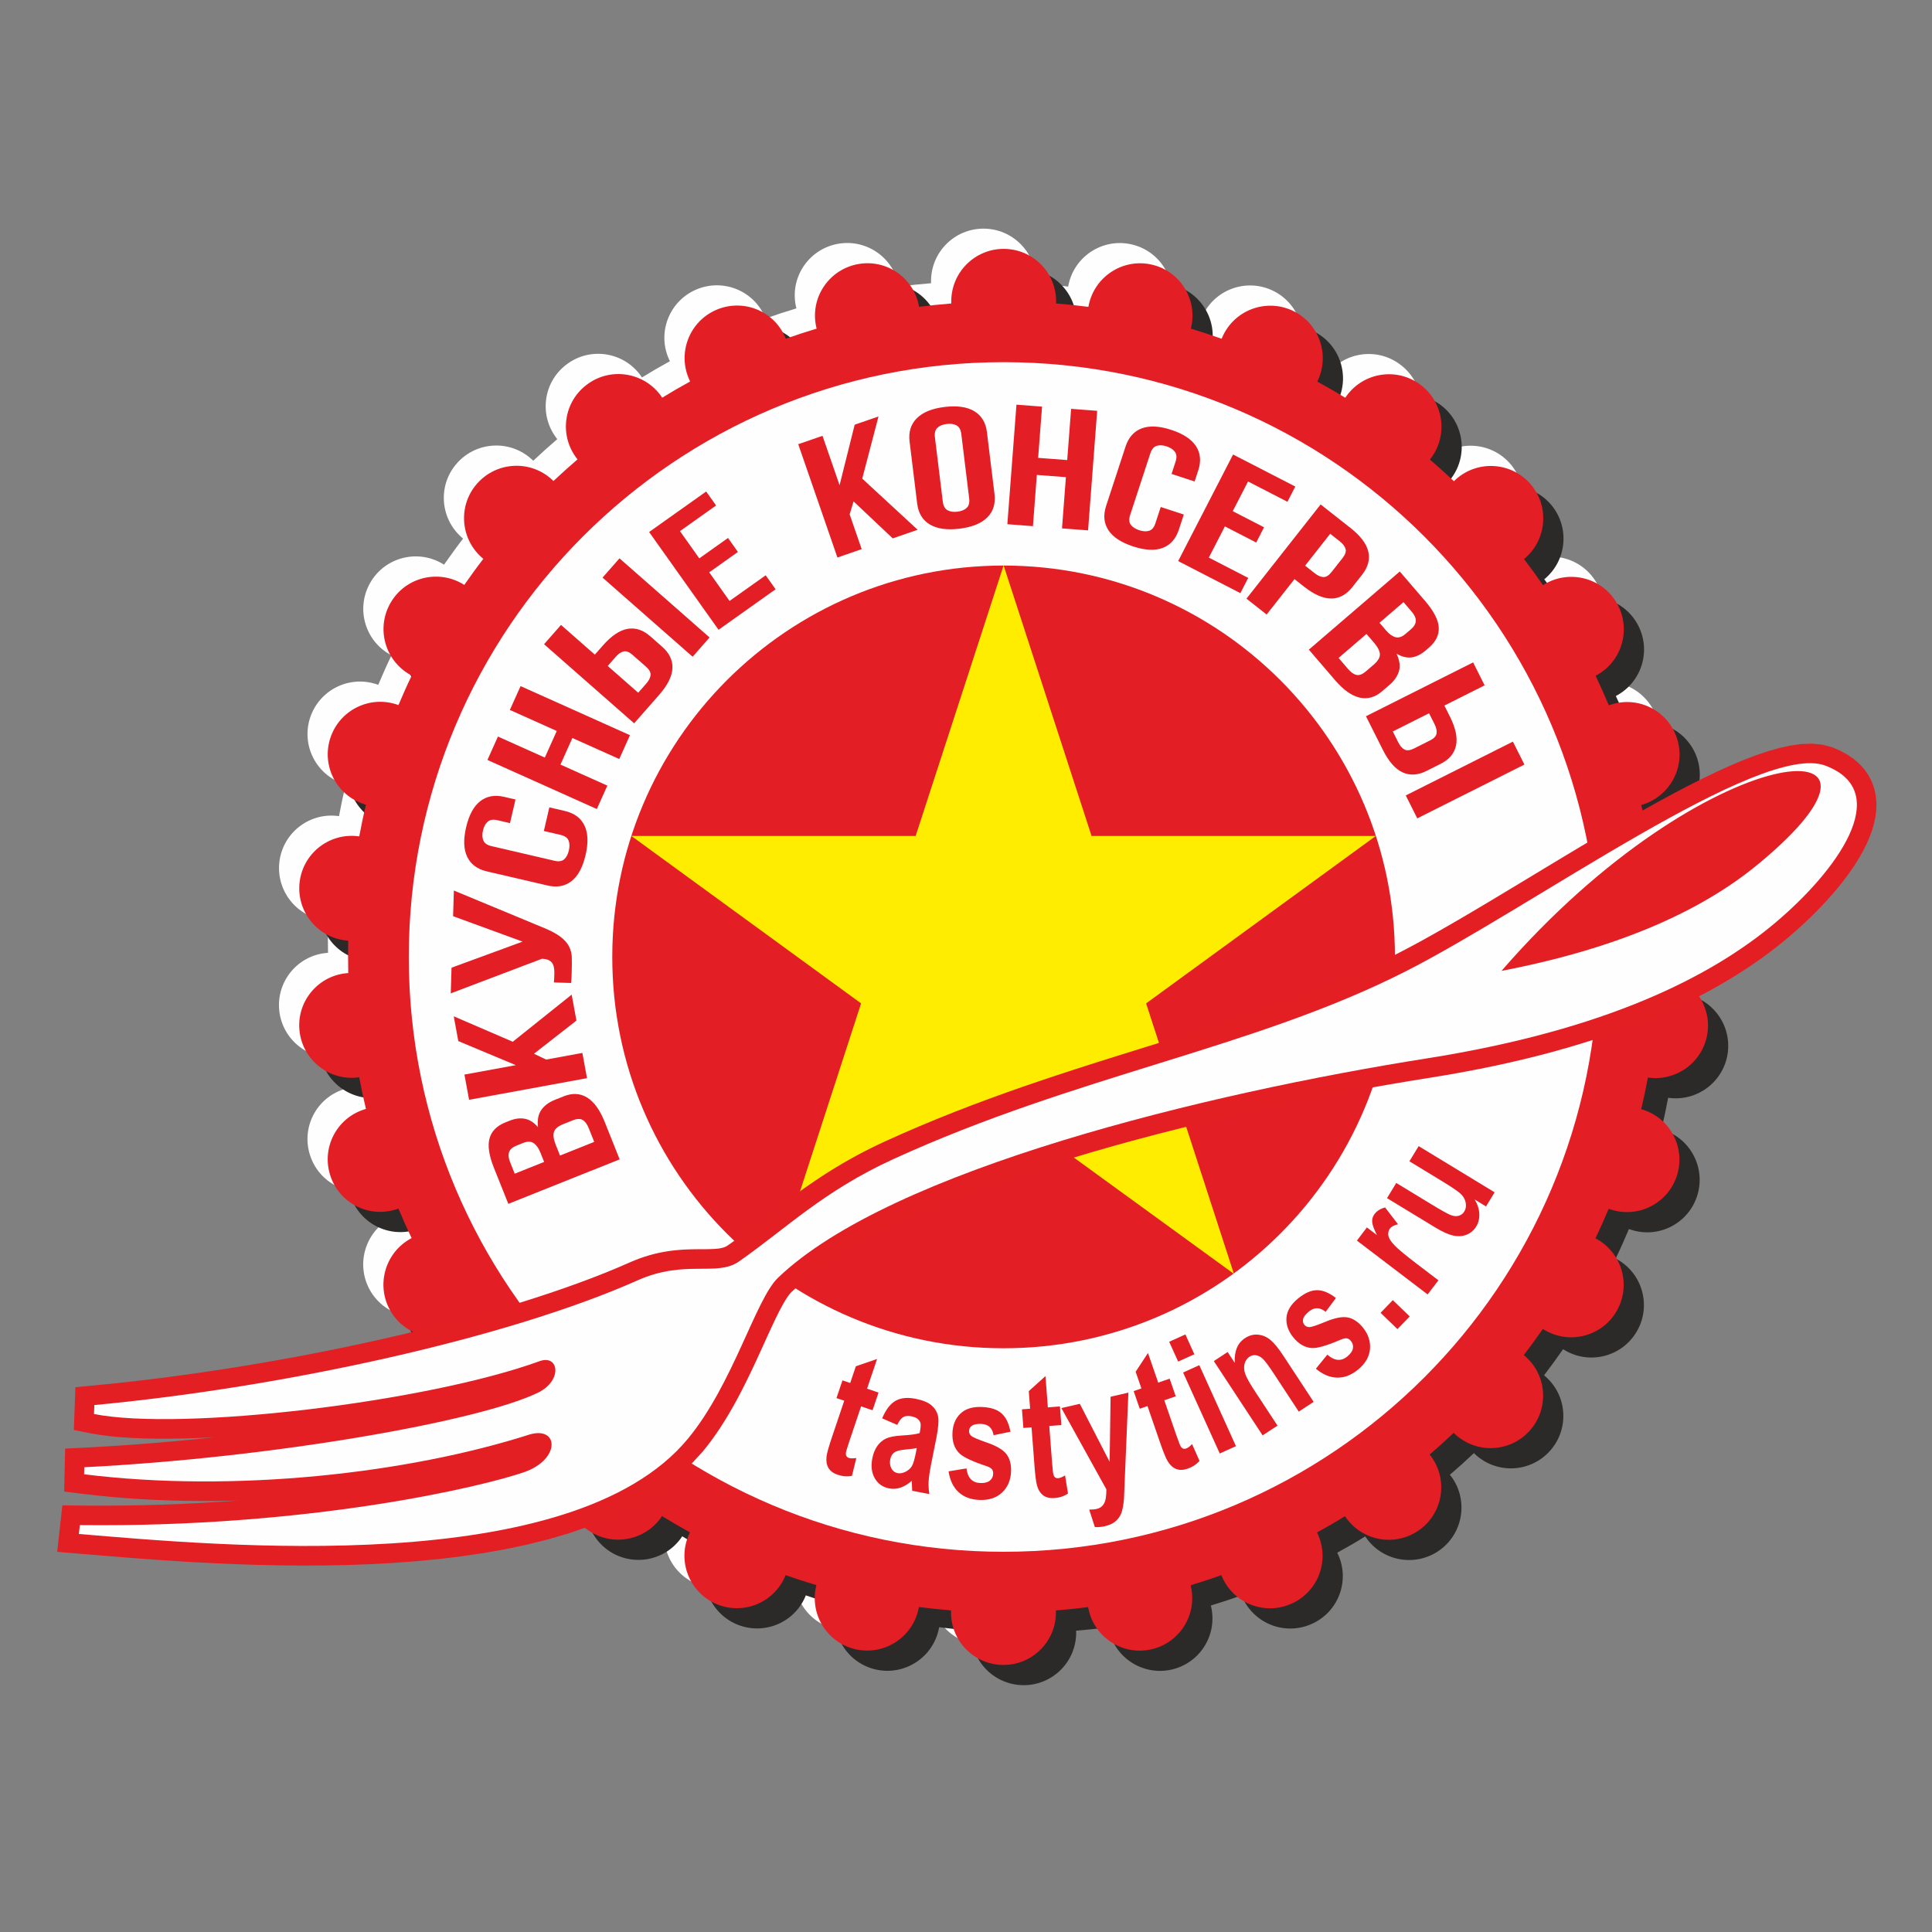 <svg width="169" height="169" viewBox="0 0 169 169" fill="none" xmlns="http://www.w3.org/2000/svg">
<rect x="0" y="0" width="169" height="169" fill="#808080" stroke="none"/>
<path fill-rule="evenodd" clip-rule="evenodd" d="M66.894 27.682C65.866 25.363 63.157 24.326 60.839 25.355C58.525 26.385 57.483 29.097 58.511 31.41L58.599 31.598C57.776 32.047 56.959 32.521 56.154 33.018L56.032 32.837C54.542 30.796 51.676 30.331 49.627 31.829C47.576 33.31 47.116 36.18 48.613 38.234L48.746 38.413C48.033 39.029 47.332 39.657 46.644 40.304L46.483 40.151C44.598 38.454 41.7 38.61 40.002 40.487C38.303 42.366 38.458 45.267 40.343 46.971L40.508 47.113C39.933 47.858 39.382 48.622 38.843 49.395L38.66 49.284C36.468 48.022 33.656 48.767 32.393 50.963C31.125 53.155 31.875 55.967 34.074 57.23L34.245 57.324C33.835 58.172 33.453 59.035 33.086 59.907L32.905 59.843C30.498 59.063 27.911 60.378 27.124 62.791C26.342 65.199 27.658 67.788 30.066 68.565L30.24 68.625C30.022 69.536 29.828 70.468 29.654 71.392L29.474 71.369C26.954 71.104 24.698 72.933 24.433 75.451C24.169 77.972 25.997 80.237 28.515 80.497L28.693 80.511L28.679 81.925L28.693 83.349L28.513 83.363C25.993 83.618 24.164 85.883 24.428 88.397C24.693 90.918 26.954 92.751 29.474 92.486L29.649 92.454C29.824 93.387 30.022 94.319 30.24 95.23L30.066 95.285C27.653 96.064 26.337 98.652 27.124 101.064C27.906 103.477 30.494 104.792 32.901 104.011L33.081 103.948C33.444 104.82 33.83 105.682 34.235 106.531L34.064 106.625C31.871 107.897 31.121 110.705 32.384 112.896C33.651 115.089 36.459 115.838 38.65 114.566L38.835 114.458C39.368 115.236 39.924 115.999 40.499 116.746L40.334 116.894C38.452 118.582 38.298 121.48 39.993 123.365C41.691 125.259 44.588 125.4 46.474 123.708L46.635 123.556C47.318 124.202 48.02 124.83 48.735 125.447L48.599 125.626C47.107 127.675 47.562 130.545 49.609 132.036C51.662 133.519 54.533 133.068 56.019 131.021L56.136 130.845C56.94 131.339 57.753 131.81 58.585 132.27L58.5 132.45C57.465 134.768 58.509 137.474 60.821 138.507C63.134 139.538 65.847 138.5 66.88 136.183L66.947 136.012C67.837 136.32 68.736 136.617 69.642 136.886L69.603 137.07C69.071 139.556 70.658 141.984 73.133 142.511C75.612 143.035 78.047 141.451 78.577 138.976L78.609 138.799C79.543 138.921 80.481 139.02 81.424 139.096L81.419 139.276C81.419 141.814 83.473 143.868 86.012 143.868C88.544 143.868 90.597 141.814 90.597 139.276L90.593 139.1C91.541 139.025 92.478 138.93 93.408 138.804L93.445 138.981C93.969 141.461 96.409 143.045 98.888 142.516C101.363 141.989 102.945 139.556 102.418 137.074L102.379 136.899C103.285 136.626 104.184 136.329 105.07 136.014L105.141 136.192C106.174 138.507 108.883 139.551 111.201 138.512C113.512 137.484 114.557 134.775 113.521 132.463L113.436 132.278C114.269 131.824 115.081 131.357 115.881 130.854L116.003 131.03C117.494 133.082 120.363 133.531 122.413 132.045C124.459 130.557 124.915 127.687 123.427 125.64L123.286 125.465C124.006 124.849 124.707 124.216 125.391 123.568L125.556 123.727C127.438 125.419 130.34 125.267 132.032 123.384C133.731 121.503 133.578 118.596 131.692 116.907L131.526 116.762C132.097 116.008 132.653 115.254 133.191 114.477L133.38 114.594C135.572 115.857 138.38 115.111 139.647 112.91C140.914 110.714 140.158 107.915 137.97 106.648L137.791 106.549C138.201 105.701 138.582 104.839 138.95 103.967L139.134 104.029C141.542 104.815 144.129 103.495 144.911 101.087C145.697 98.675 144.375 96.083 141.969 95.305L141.793 95.253C142.013 94.33 142.206 93.42 142.381 92.486L142.566 92.509C145.086 92.769 147.34 90.945 147.61 88.429C147.876 85.899 146.047 83.645 143.526 83.381L143.342 83.367L143.361 81.925L143.342 80.532L143.526 80.516C146.047 80.249 147.876 77.994 147.61 75.47C147.344 72.956 145.086 71.127 142.566 71.392L142.39 71.415C142.215 70.484 142.023 69.558 141.797 68.648L141.976 68.594C144.384 67.806 145.706 65.22 144.924 62.811C144.139 60.406 141.551 59.079 139.138 59.866L138.959 59.927C138.596 59.059 138.21 58.196 137.805 57.344L137.979 57.246C140.171 55.981 140.926 53.177 139.656 50.981C138.393 48.789 135.581 48.04 133.389 49.3L133.205 49.417C132.667 48.64 132.113 47.872 131.543 47.131L131.71 46.989C133.591 45.289 133.743 42.389 132.051 40.506C130.353 38.624 127.455 38.47 125.57 40.17L125.407 40.322C124.723 39.676 124.025 39.038 123.309 38.431L123.445 38.252C124.935 36.203 124.483 33.333 122.428 31.847C120.382 30.354 117.511 30.803 116.019 32.856L115.909 33.023C115.104 32.532 114.285 32.061 113.46 31.608L113.544 31.428C114.572 29.11 113.53 26.396 111.217 25.368C108.906 24.336 106.192 25.377 105.164 27.691L105.091 27.861C104.207 27.546 103.308 27.25 102.397 26.976L102.441 26.801C102.972 24.326 101.39 21.886 98.911 21.362C96.432 20.831 93.996 22.422 93.468 24.901L93.435 25.072C92.501 24.948 91.559 24.853 90.611 24.775L90.614 24.587C90.614 22.055 88.562 20 86.028 20C83.496 20 81.442 22.055 81.442 24.587V24.775C80.499 24.853 79.561 24.948 78.627 25.067L78.595 24.892C78.064 22.408 75.631 20.828 73.151 21.357C70.677 21.884 69.09 24.317 69.621 26.792L69.665 26.976C68.754 27.25 67.855 27.542 66.969 27.856L66.894 27.682Z" fill="#FEFEFE"/>
<path fill-rule="evenodd" clip-rule="evenodd" d="M70.433 31.223C69.406 28.904 66.696 27.867 64.378 28.896C62.065 29.926 61.023 32.638 62.051 34.951L62.138 35.139C61.315 35.588 60.498 36.062 59.694 36.559L59.572 36.379C58.081 34.337 55.215 33.872 53.167 35.37C51.115 36.851 50.655 39.721 52.152 41.775L52.286 41.954C51.572 42.57 50.871 43.198 50.183 43.845L50.023 43.692C48.137 41.995 45.24 42.151 43.542 44.029C41.842 45.907 41.997 48.807 43.882 50.512L44.048 50.654C43.473 51.399 42.921 52.163 42.383 52.935L42.199 52.825C40.007 51.562 37.195 52.307 35.932 54.504C34.665 56.696 35.415 59.508 37.613 60.771L37.784 60.865C37.374 61.713 36.992 62.576 36.625 63.447L36.444 63.384C34.037 62.604 31.45 63.919 30.664 66.332C29.881 68.74 31.197 71.329 33.605 72.106L33.78 72.166C33.561 73.077 33.368 74.009 33.193 74.933L33.014 74.91C30.494 74.645 28.237 76.474 27.972 78.992C27.708 81.513 29.537 83.778 32.055 84.038L32.232 84.052L32.218 85.466L32.232 86.89L32.052 86.904C29.532 87.159 27.703 89.424 27.968 91.938C28.233 94.459 30.494 96.292 33.014 96.027L33.189 95.995C33.363 96.928 33.561 97.86 33.78 98.771L33.605 98.826C31.192 99.605 29.877 102.193 30.664 104.605C31.445 107.018 34.033 108.333 36.44 107.552L36.62 107.489C36.983 108.361 37.37 109.223 37.775 110.072L37.603 110.166C35.41 111.438 34.661 114.246 35.923 116.437C37.19 118.63 39.998 119.379 42.19 118.107L42.374 117.999C42.907 118.777 43.463 119.54 44.038 120.287L43.873 120.435C41.992 122.123 41.837 125.021 43.533 126.906C45.23 128.8 48.128 128.941 50.014 127.249L50.174 127.097C50.858 127.743 51.559 128.371 52.274 128.988L52.138 129.167C50.646 131.216 51.101 134.086 53.148 135.577C55.202 137.06 58.072 136.609 59.558 134.562L59.675 134.386C60.48 134.88 61.292 135.351 62.124 135.811L62.039 135.991C61.004 138.309 62.048 141.015 64.36 142.048C66.674 143.079 69.387 142.041 70.419 139.724L70.486 139.553C71.376 139.861 72.275 140.158 73.181 140.427L73.142 140.611C72.611 143.097 74.197 145.525 76.672 146.052C79.151 146.576 81.587 144.992 82.116 142.517L82.148 142.34C83.082 142.462 84.02 142.561 84.963 142.637L84.958 142.817C84.958 145.355 87.012 147.409 89.551 147.409C92.083 147.409 94.137 145.355 94.137 142.817L94.132 142.641C95.08 142.566 96.018 142.471 96.947 142.345L96.984 142.522C97.508 145.002 99.948 146.586 102.427 146.057C104.902 145.53 106.484 143.097 105.958 140.616L105.919 140.44C106.824 140.167 107.724 139.87 108.609 139.555L108.681 139.733C109.713 142.048 112.423 143.092 114.74 142.053C117.052 141.025 118.096 138.316 117.06 136.004L116.976 135.819C117.808 135.365 118.62 134.898 119.42 134.395L119.542 134.571C121.033 136.623 123.903 137.072 125.952 135.586C127.998 134.098 128.454 131.228 126.966 129.181L126.825 129.006C127.545 128.39 128.247 127.757 128.93 127.109L129.095 127.268C130.977 128.96 133.879 128.808 135.572 126.925C137.271 125.044 137.117 122.137 135.231 120.449L135.066 120.303C135.636 119.549 136.193 118.795 136.73 118.018L136.92 118.135C139.111 119.398 141.919 118.652 143.186 116.451C144.453 114.255 143.697 111.456 141.51 110.189L141.33 110.09C141.74 109.242 142.121 108.38 142.489 107.508L142.673 107.57C145.081 108.356 147.668 107.036 148.45 104.628C149.236 102.216 147.915 99.624 145.509 98.846L145.332 98.794C145.553 97.871 145.746 96.961 145.92 96.027L146.105 96.05C148.625 96.31 150.879 94.486 151.15 91.97C151.415 89.44 149.587 87.186 147.065 86.922L146.882 86.908L146.9 85.466L146.882 84.073L147.065 84.056C149.587 83.79 151.415 81.535 151.15 79.011C150.884 76.497 148.625 74.668 146.105 74.933L145.929 74.956C145.755 74.025 145.562 73.1 145.336 72.189L145.516 72.135C147.923 71.347 149.246 68.761 148.464 66.352C147.678 63.947 145.09 62.62 142.678 63.407L142.498 63.468C142.135 62.599 141.749 61.737 141.344 60.886L141.518 60.787C143.711 59.522 144.465 56.718 143.196 54.522C141.933 52.331 139.121 51.581 136.928 52.841L136.744 52.959C136.207 52.181 135.652 51.413 135.082 50.672L135.25 50.53C137.131 48.831 137.283 45.93 135.59 44.047C133.893 42.165 130.995 42.011 129.109 43.711L128.946 43.862C128.263 43.217 127.564 42.579 126.848 41.972L126.984 41.793C128.475 39.744 128.022 36.873 125.967 35.388C123.921 33.895 121.051 34.344 119.558 36.398L119.448 36.563C118.643 36.073 117.824 35.602 116.999 35.148L117.083 34.969C118.111 32.651 117.07 29.937 114.756 28.909C112.445 27.877 109.732 28.918 108.703 31.232L108.63 31.402C107.747 31.087 106.847 30.791 105.937 30.517L105.98 30.342C106.511 27.867 104.929 25.427 102.45 24.903C99.971 24.372 97.536 25.963 97.007 28.442L96.975 28.613C96.041 28.489 95.098 28.394 94.15 28.316L94.153 28.128C94.153 25.596 92.101 23.541 89.567 23.541C87.035 23.541 84.981 25.596 84.981 28.128V28.316C84.039 28.394 83.1 28.489 82.166 28.608L82.135 28.433C81.603 25.949 79.17 24.369 76.691 24.898C74.216 25.425 72.63 27.858 73.16 30.333L73.204 30.517C72.293 30.791 71.394 31.083 70.509 31.397L70.433 31.223Z" fill="#2B2A29"/>
<path fill-rule="evenodd" clip-rule="evenodd" d="M68.664 29.453C67.636 27.135 64.927 26.097 62.609 27.125C60.295 28.156 59.254 30.868 60.282 33.181L60.369 33.37C59.546 33.818 58.729 34.292 57.924 34.789L57.803 34.609C56.312 32.567 53.446 32.102 51.397 33.6C49.346 35.081 48.886 37.951 50.383 40.005L50.517 40.184C49.803 40.8 49.102 41.428 48.414 42.075L48.253 41.923C46.368 40.225 43.47 40.382 41.773 42.258C40.073 44.137 40.228 47.038 42.113 48.741L42.279 48.884C41.704 49.629 41.152 50.393 40.614 51.166L40.43 51.055C38.238 49.793 35.426 50.538 34.163 52.734C32.896 54.926 33.646 57.738 35.844 59.001L36.014 59.095C35.605 59.944 35.223 60.806 34.855 61.677L34.676 61.614C32.268 60.834 29.681 62.15 28.895 64.562C28.112 66.97 29.428 69.559 31.836 70.336L32.011 70.396C31.792 71.307 31.599 72.238 31.424 73.163L31.245 73.14C28.724 72.876 26.468 74.704 26.203 77.223C25.939 79.743 27.767 82.008 30.286 82.269L30.463 82.282L30.449 83.696L30.463 85.12L30.283 85.133C27.763 85.389 25.934 87.654 26.199 90.168C26.464 92.688 28.724 94.522 31.245 94.257L31.419 94.225C31.594 95.159 31.792 96.091 32.011 97.001L31.836 97.056C29.423 97.836 28.108 100.423 28.895 102.836C29.676 105.248 32.264 106.564 34.671 105.781L34.851 105.719C35.214 106.59 35.601 107.453 36.005 108.302L35.835 108.396C33.641 109.668 32.891 112.476 34.154 114.668C35.421 116.86 38.229 117.609 40.421 116.337L40.605 116.229C41.139 117.007 41.694 117.77 42.27 118.517L42.104 118.665C40.223 120.354 40.069 123.251 41.764 125.136C43.461 127.03 46.359 127.172 48.244 125.48L48.405 125.327C49.088 125.974 49.79 126.602 50.505 127.218L50.369 127.397C48.877 129.446 49.332 132.317 51.379 133.807C53.433 135.29 56.303 134.839 57.789 132.793L57.906 132.616C58.71 133.11 59.523 133.581 60.355 134.042L60.27 134.221C59.235 136.539 60.279 139.246 62.59 140.278C64.904 141.309 67.617 140.272 68.65 137.954L68.717 137.784C69.607 138.091 70.506 138.388 71.412 138.657L71.373 138.841C70.842 141.327 72.428 143.756 74.903 144.282C77.382 144.807 79.818 143.222 80.347 140.748L80.379 140.57C81.313 140.692 82.251 140.792 83.194 140.867L83.189 141.047C83.189 143.586 85.243 145.64 87.782 145.64C90.314 145.64 92.367 143.586 92.367 141.047L92.363 140.872C93.311 140.796 94.249 140.701 95.178 140.575L95.215 140.753C95.739 143.231 98.179 144.816 100.658 144.287C103.133 143.76 104.715 141.327 104.188 138.846L104.149 138.671C105.055 138.397 105.954 138.1 106.84 137.785L106.911 137.963C107.944 140.278 110.653 141.323 112.971 140.283C115.282 139.255 116.327 136.546 115.292 134.235L115.207 134.049C116.039 133.595 116.851 133.128 117.651 132.625L117.773 132.802C119.263 134.853 122.133 135.302 124.182 133.816C126.229 132.328 126.685 129.458 125.196 127.411L125.056 127.237C125.776 126.62 126.477 125.988 127.161 125.339L127.326 125.497C129.207 127.19 132.11 127.039 133.802 125.156C135.502 123.274 135.348 120.367 133.462 118.679L133.296 118.534C133.867 117.78 134.423 117.026 134.961 116.248L135.15 116.365C137.342 117.628 140.15 116.883 141.417 114.682C142.684 112.486 141.927 109.687 139.74 108.42L139.561 108.32C139.97 107.472 140.351 106.61 140.72 105.738L140.904 105.8C143.312 106.586 145.899 105.266 146.681 102.859C147.467 100.446 146.145 97.854 143.739 97.076L143.562 97.024C143.783 96.101 143.976 95.191 144.151 94.257L144.335 94.28C146.855 94.54 149.109 92.716 149.381 90.201C149.645 87.671 147.817 85.417 145.296 85.152L145.112 85.138L145.131 83.696L145.112 82.303L145.296 82.287C147.817 82.02 149.645 79.766 149.381 77.241C149.114 74.727 146.855 72.898 144.335 73.163L144.16 73.186C143.986 72.255 143.792 71.33 143.567 70.419L143.746 70.364C146.154 69.578 147.476 66.991 146.695 64.583C145.908 62.177 143.321 60.849 140.908 61.637L140.729 61.698C140.366 60.83 139.98 59.967 139.575 59.116L139.749 59.017C141.941 57.752 142.695 54.949 141.426 52.752C140.163 50.561 137.351 49.811 135.159 51.071L134.975 51.189C134.437 50.411 133.883 49.643 133.313 48.902L133.48 48.76C135.361 47.06 135.513 44.16 133.821 42.277C132.124 40.396 129.226 40.241 127.34 41.941L127.177 42.092C126.494 41.447 125.795 40.809 125.079 40.202L125.215 40.023C126.706 37.974 126.252 35.103 124.199 33.617C122.152 32.125 119.282 32.574 117.789 34.628L117.679 34.793C116.874 34.303 116.055 33.831 115.229 33.379L115.314 33.199C116.342 30.881 115.301 28.167 112.987 27.139C110.676 26.107 107.962 27.148 106.934 29.462L106.86 29.632C105.977 29.317 105.078 29.02 104.168 28.747L104.211 28.572C104.742 26.097 103.16 23.657 100.681 23.133C98.202 22.602 95.766 24.194 95.238 26.673L95.206 26.842C94.271 26.719 93.329 26.624 92.381 26.546L92.384 26.358C92.384 23.825 90.332 21.771 87.798 21.771C85.266 21.771 83.212 23.825 83.212 26.358V26.546C82.269 26.624 81.331 26.719 80.397 26.838L80.365 26.663C79.834 24.18 77.401 22.599 74.922 23.129C72.447 23.655 70.861 26.088 71.391 28.563L71.435 28.747C70.524 29.02 69.625 29.313 68.74 29.628L68.664 29.453Z" fill="#E31E24"/>
<path fill-rule="evenodd" clip-rule="evenodd" d="M87.79 31.68C116.527 31.68 139.818 54.974 139.818 83.713C139.818 112.442 116.527 135.741 87.79 135.741C59.052 135.741 35.758 112.442 35.758 83.713C35.758 54.974 59.052 31.68 87.79 31.68Z" fill="#FEFEFE"/>
<path fill-rule="evenodd" clip-rule="evenodd" d="M87.79 49.471C106.696 49.471 122.022 64.802 122.022 83.708C122.022 102.612 106.696 117.939 87.79 117.939C68.888 117.939 53.558 102.612 53.558 83.708C53.558 64.802 68.888 49.471 87.79 49.471Z" fill="#E31E24"/>
<path fill-rule="evenodd" clip-rule="evenodd" d="M55.225 73.123H80.096L87.79 49.457L95.483 73.123H120.349L100.255 87.77L107.938 111.432L87.79 96.794L67.635 111.432L75.323 87.77L55.225 73.123Z" fill="#FFED00"/>
<path d="M78.845 102.955L77.42 99.841V99.841L78.951 99.154L80.477 98.496L81.996 97.865L83.51 97.26L85.016 96.678L86.516 96.118L88.009 95.577L89.494 95.055L90.972 94.55L92.441 94.059L93.901 93.581L95.353 93.114L96.796 92.657L98.23 92.207L99.654 91.764L101.068 91.324L102.472 90.887L103.866 90.451L105.249 90.013L106.621 89.573L107.981 89.129L109.33 88.678L110.668 88.22L111.993 87.752L113.306 87.273L114.607 86.781L115.895 86.275L117.17 85.752L118.432 85.211L119.681 84.651L120.917 84.07L122.139 83.466L123.687 86.52L122.404 87.155L121.11 87.763L119.807 88.348L118.494 88.91L117.171 89.453L115.839 89.976L114.499 90.483L113.15 90.975L111.793 91.454L110.428 91.922L109.055 92.381L107.676 92.832L106.288 93.277L104.894 93.718L103.493 94.156L102.086 94.594L100.672 95.034L99.252 95.476L97.826 95.923L96.395 96.377L94.958 96.839L93.516 97.311L92.069 97.794L90.616 98.291L89.159 98.803L87.698 99.332L86.233 99.879L84.763 100.447L83.289 101.037L81.811 101.65L80.33 102.289L78.845 102.955V102.955ZM65.616 111.755L63.654 108.947L63.654 108.948L64.028 108.683L64.4 108.416L64.768 108.146L65.135 107.873L65.501 107.598L65.866 107.321L66.232 107.042L66.599 106.76L66.968 106.476L67.338 106.19L67.712 105.902L68.09 105.613L68.472 105.323L68.859 105.031L69.252 104.739L69.651 104.445L70.058 104.151L70.472 103.857L70.894 103.563L71.325 103.269L71.766 102.975L72.217 102.682L72.679 102.39L73.152 102.099L73.637 101.81L74.135 101.522L74.646 101.236L75.171 100.952L75.71 100.67L76.264 100.391L76.834 100.115L77.42 99.841L78.845 102.955L78.305 103.207L77.782 103.461L77.273 103.718L76.778 103.976L76.297 104.236L75.828 104.499L75.372 104.763L74.926 105.029L74.491 105.296L74.065 105.566L73.648 105.837L73.239 106.109L72.838 106.383L72.442 106.658L72.053 106.935L71.669 107.213L71.289 107.492L70.912 107.772L70.539 108.054L70.167 108.336L69.797 108.62L69.427 108.904L69.058 109.189L68.688 109.474L68.316 109.759L67.942 110.045L67.565 110.331L67.185 110.617L66.801 110.903L66.411 111.187L66.017 111.471L65.616 111.754L65.616 111.755ZM56.481 113.558L55.09 110.428H55.09L55.53 110.241L55.964 110.075L56.389 109.929L56.807 109.802L57.216 109.691L57.616 109.598L58.007 109.52L58.388 109.455L58.758 109.403L59.118 109.362L59.467 109.332L59.804 109.309L60.129 109.294L60.442 109.283L60.742 109.278L61.029 109.275L61.303 109.273L61.564 109.272L61.809 109.271L62.041 109.267L62.257 109.26L62.457 109.251L62.642 109.237L62.809 109.22L62.961 109.199L63.096 109.173L63.215 109.144L63.321 109.112L63.414 109.078L63.498 109.04L63.577 108.997L63.654 108.947L65.616 111.755L65.325 111.943L65.025 112.105L64.722 112.243L64.417 112.357L64.114 112.449L63.814 112.522L63.519 112.577L63.229 112.619L62.944 112.649L62.665 112.669L62.389 112.683L62.118 112.691L61.85 112.695L61.584 112.697L61.319 112.698L61.056 112.7L60.792 112.702L60.529 112.707L60.266 112.715L60 112.728L59.732 112.746L59.462 112.77L59.189 112.801L58.912 112.84L58.631 112.887L58.344 112.945L58.052 113.013L57.753 113.093L57.447 113.187L57.134 113.294L56.812 113.417L56.481 113.558H56.481ZM9.964 122.97L6.541 122.845L8.092 121.203L9.641 121.05L11.205 120.882L12.782 120.699L14.371 120.501L15.969 120.288L17.573 120.062L19.184 119.822L20.797 119.569L22.411 119.303L24.024 119.024L25.634 118.733L27.239 118.43L28.837 118.115L30.425 117.789L32.003 117.452L33.566 117.105L35.115 116.747L36.646 116.38L38.158 116.003L39.648 115.617L41.115 115.223L42.556 114.82L43.969 114.409L45.353 113.991L46.704 113.566L48.022 113.134L49.303 112.696L50.546 112.252L51.748 111.803L52.908 111.349L54.022 110.89L55.09 110.428L56.481 113.558L55.353 114.046L54.183 114.527L52.972 115.001L51.721 115.469L50.433 115.929L49.109 116.382L47.752 116.827L46.362 117.264L44.943 117.693L43.495 118.114L42.021 118.526L40.522 118.929L39.001 119.322L37.46 119.707L35.9 120.081L34.323 120.445L32.731 120.798L31.127 121.141L29.512 121.472L27.888 121.792L26.257 122.1L24.621 122.396L22.981 122.68L21.341 122.95L19.702 123.208L18.065 123.452L16.433 123.682L14.808 123.898L13.191 124.099L11.585 124.285L9.992 124.457L8.413 124.612L9.964 122.97ZM6.541 122.845L6.596 121.344L8.092 121.203L6.541 122.845ZM6.512 123.629L6.541 122.845L9.964 122.97L9.935 123.753L7.891 125.371L6.512 123.629ZM7.891 125.371L6.459 125.087L6.512 123.629L7.891 125.371ZM46.622 117.458L47.79 120.678H47.79L46.781 121.028L45.715 121.368L44.595 121.699L43.426 122.02L42.212 122.332L40.955 122.633L39.661 122.924L38.334 123.204L36.979 123.473L35.598 123.73L34.198 123.975L32.782 124.208L31.354 124.427L29.92 124.633L28.484 124.825L27.049 125.002L25.622 125.164L24.205 125.31L22.803 125.44L21.422 125.553L20.064 125.649L18.736 125.727L17.44 125.786L16.181 125.827L14.963 125.847L13.791 125.848L12.667 125.827L11.596 125.785L10.581 125.72L9.623 125.63L8.726 125.515L7.891 125.371L8.556 122.011L9.233 122.127L9.999 122.226L10.848 122.305L11.772 122.365L12.765 122.404L13.82 122.423L14.932 122.423L16.096 122.403L17.306 122.364L18.556 122.306L19.843 122.231L21.161 122.138L22.505 122.028L23.871 121.901L25.253 121.759L26.647 121.601L28.047 121.428L29.451 121.24L30.851 121.04L32.244 120.826L33.625 120.599L34.989 120.36L36.332 120.11L37.648 119.849L38.932 119.578L40.181 119.297L41.387 119.008L42.548 118.71L43.657 118.406L44.709 118.095L45.7 117.778L46.622 117.458H46.622ZM47.832 123.352L46.321 120.279L46.428 120.222L46.521 120.165L46.6 120.111L46.667 120.058L46.723 120.007L46.769 119.961L46.805 119.918L46.833 119.881L46.852 119.85L46.864 119.827L46.872 119.811L46.874 119.804L46.873 119.808L46.87 119.822L46.868 119.851L46.868 119.89L46.873 119.944L46.887 120.012L46.912 120.094L46.953 120.185L47.011 120.28L47.089 120.377L47.184 120.468L47.293 120.546L47.407 120.607L47.519 120.648L47.62 120.67L47.703 120.679L47.763 120.678L47.799 120.674L47.808 120.672L47.79 120.678L46.622 117.458L46.91 117.367L47.21 117.3L47.52 117.262L47.837 117.257L48.161 117.289L48.484 117.362L48.8 117.478L49.1 117.637L49.375 117.835L49.618 118.068L49.822 118.324L49.987 118.596L50.115 118.88L50.206 119.168L50.263 119.457L50.289 119.741L50.288 120.022L50.262 120.3L50.212 120.57L50.14 120.835L50.047 121.093L49.935 121.344L49.803 121.589L49.652 121.825L49.483 122.052L49.297 122.271L49.093 122.48L48.873 122.678L48.635 122.865L48.382 123.04L48.114 123.203L47.832 123.352ZM9.085 128.386L5.661 128.308L7.287 126.637L8.817 126.553L10.355 126.457L11.899 126.348L13.445 126.227L14.991 126.094L16.534 125.95L18.071 125.795L19.599 125.631L21.116 125.457L22.619 125.275L24.105 125.084L25.571 124.886L27.015 124.68L28.434 124.468L29.825 124.25L31.184 124.026L32.511 123.798L33.801 123.566L35.051 123.33L36.26 123.091L37.423 122.85L38.539 122.607L39.603 122.363L40.614 122.119L41.567 121.875L42.459 121.632L43.288 121.392L44.049 121.155L44.738 120.922L45.35 120.697L45.88 120.481L46.321 120.279L47.832 123.352L47.239 123.625L46.587 123.891L45.876 124.153L45.104 124.413L44.274 124.672L43.385 124.929L42.44 125.186L41.44 125.442L40.388 125.697L39.285 125.949L38.135 126.2L36.939 126.448L35.701 126.693L34.421 126.934L33.104 127.171L31.752 127.404L30.367 127.631L28.952 127.853L27.509 128.069L26.042 128.278L24.552 128.479L23.043 128.673L21.517 128.858L19.977 129.035L18.425 129.202L16.864 129.359L15.297 129.505L13.726 129.64L12.154 129.763L10.583 129.874L9.017 129.972L7.458 130.057L9.085 128.386ZM5.661 128.308L5.697 126.716L7.287 126.637L5.661 128.308ZM5.647 128.925L5.661 128.308L9.085 128.386L9.071 129.002L7.147 130.663L5.647 128.925ZM7.147 130.663L5.612 130.472L5.647 128.925L7.147 130.663ZM45.876 123.83L46.809 127.125L46.865 127.108L45.826 127.432L44.762 127.744L43.675 128.045L42.566 128.335L41.435 128.612L40.285 128.878L39.116 129.132L37.929 129.373L36.725 129.601L35.507 129.816L34.273 130.018L33.027 130.206L31.769 130.381L30.5 130.541L29.222 130.687L27.935 130.818L26.641 130.934L25.341 131.035L24.035 131.119L22.727 131.189L21.415 131.242L20.102 131.278L18.788 131.298L17.476 131.3L16.166 131.285L14.858 131.252L13.556 131.201L12.258 131.132L10.968 131.043L9.685 130.936L8.411 130.809L7.147 130.663L7.57 127.264L8.778 127.404L9.997 127.526L11.227 127.628L12.467 127.713L13.714 127.78L14.968 127.829L16.228 127.861L17.493 127.875L18.76 127.873L20.029 127.854L21.298 127.819L22.567 127.768L23.834 127.701L25.097 127.618L26.356 127.521L27.609 127.409L28.855 127.282L30.092 127.141L31.32 126.986L32.536 126.817L33.741 126.635L34.932 126.44L36.109 126.232L37.269 126.012L38.412 125.78L39.536 125.536L40.641 125.281L41.725 125.015L42.785 124.738L43.823 124.451L44.834 124.153L45.82 123.847L45.876 123.83ZM45.82 123.847L45.848 123.838L45.876 123.83L45.82 123.847ZM46.421 130.39L45.294 127.156H45.294L45.497 127.079L45.678 126.999L45.841 126.917L45.984 126.833L46.11 126.749L46.218 126.667L46.309 126.588L46.383 126.515L46.442 126.448L46.486 126.39L46.516 126.343L46.535 126.308L46.544 126.287L46.545 126.285L46.542 126.3L46.538 126.337L46.538 126.395L46.547 126.471L46.571 126.564L46.612 126.666L46.674 126.771L46.752 126.868L46.839 126.948L46.926 127.008L47.004 127.047L47.064 127.068L47.097 127.075L47.1 127.075L47.074 127.076L47.016 127.081L46.927 127.096L46.809 127.125L45.876 123.83L46.225 123.744L46.573 123.685L46.923 123.654L47.275 123.655L47.627 123.692L47.978 123.767L48.325 123.887L48.66 124.054L48.972 124.269L49.254 124.529L49.494 124.828L49.686 125.155L49.826 125.499L49.915 125.85L49.957 126.2L49.956 126.543L49.918 126.876L49.846 127.197L49.745 127.506L49.617 127.802L49.464 128.086L49.288 128.359L49.09 128.619L48.872 128.868L48.632 129.104L48.373 129.329L48.095 129.54L47.797 129.739L47.481 129.923L47.146 130.094L46.792 130.25L46.421 130.39H46.421ZM8.687 133.6L5.284 133.218L7.005 131.697L8.857 131.707L10.68 131.697L12.47 131.666L14.229 131.617L15.953 131.549L17.642 131.465L19.296 131.366L20.912 131.252L22.489 131.125L24.027 130.986L25.524 130.836L26.979 130.676L28.39 130.507L29.757 130.33L31.078 130.147L32.352 129.958L33.578 129.766L34.754 129.57L35.88 129.372L36.953 129.174L37.974 128.975L38.94 128.778L39.851 128.584L40.704 128.393L41.499 128.208L42.235 128.028L42.909 127.856L43.52 127.693L44.067 127.539L44.547 127.398L44.957 127.269L45.294 127.156L46.421 130.39L46.011 130.528L45.542 130.674L45.014 130.831L44.424 130.996L43.774 131.17L43.063 131.351L42.294 131.539L41.466 131.732L40.581 131.93L39.639 132.131L38.642 132.334L37.591 132.538L36.487 132.743L35.331 132.946L34.124 133.147L32.868 133.344L31.563 133.537L30.211 133.725L28.813 133.905L27.37 134.078L25.882 134.242L24.352 134.395L22.781 134.538L21.17 134.667L19.519 134.784L17.83 134.885L16.104 134.971L14.343 135.04L12.547 135.09L10.719 135.121L8.857 135.132L6.966 135.121L8.687 133.6ZM5.284 133.218L5.456 131.679L7.005 131.697L5.284 133.218ZM5.197 133.994L5.284 133.218L8.687 133.6L8.6 134.376L6.757 135.892L5.197 133.994ZM6.757 135.892L5 135.746L5.197 133.994L6.757 135.892ZM58.856 124.762L61.495 126.945V126.945L60.369 128.177L59.126 129.304L57.778 130.329L56.334 131.258L54.805 132.096L53.197 132.848L51.519 133.521L49.777 134.119L47.979 134.647L46.13 135.109L44.239 135.509L42.311 135.851L40.353 136.14L38.371 136.378L36.374 136.57L34.368 136.718L32.359 136.827L30.354 136.899L28.361 136.937L26.386 136.946L24.438 136.928L22.522 136.887L20.646 136.826L18.816 136.747L17.042 136.655L15.329 136.552L13.685 136.442L12.116 136.327L10.632 136.212L9.239 136.098L7.945 135.991L6.757 135.892L7.04 132.478L8.229 132.578L9.52 132.685L10.904 132.798L12.374 132.912L13.924 133.025L15.546 133.134L17.233 133.235L18.979 133.326L20.775 133.403L22.614 133.463L24.49 133.504L26.395 133.521L28.32 133.513L30.259 133.475L32.205 133.406L34.149 133.301L36.085 133.157L38.004 132.973L39.899 132.746L41.762 132.471L43.586 132.147L45.361 131.771L47.082 131.342L48.74 130.855L50.327 130.311L51.835 129.706L53.257 129.041L54.585 128.313L55.815 127.522L56.939 126.668L57.953 125.749L58.856 124.762V124.762ZM66.862 110.545L69.236 113.014L69.235 113.015L69.148 113.107L69.035 113.244L68.903 113.425L68.757 113.646L68.599 113.904L68.432 114.197L68.259 114.519L68.078 114.871L67.891 115.248L67.698 115.649L67.5 116.072L67.296 116.514L67.085 116.974L66.869 117.451L66.646 117.941L66.416 118.444L66.18 118.958L65.936 119.482L65.684 120.013L65.425 120.55L65.156 121.093L64.879 121.638L64.593 122.185L64.296 122.733L63.988 123.279L63.67 123.822L63.341 124.362L62.998 124.896L62.643 125.423L62.275 125.941L61.892 126.449L61.495 126.945L58.856 124.762L59.187 124.348L59.511 123.918L59.827 123.473L60.136 123.015L60.437 122.545L60.731 122.064L61.018 121.574L61.298 121.077L61.57 120.574L61.836 120.067L62.095 119.557L62.348 119.045L62.595 118.535L62.836 118.026L63.072 117.519L63.303 117.017L63.529 116.522L63.751 116.034L63.969 115.554L64.183 115.085L64.395 114.626L64.605 114.18L64.813 113.747L65.02 113.329L65.227 112.925L65.437 112.537L65.649 112.166L65.865 111.81L66.091 111.47L66.328 111.146L66.583 110.837L66.863 110.545L66.862 110.545ZM124.544 90.893L125.079 94.275L123.27 94.568L121.416 94.882L119.521 95.218L117.591 95.574L115.629 95.95L113.643 96.347L111.635 96.765L109.611 97.202L107.577 97.66L105.536 98.137L103.494 98.634L101.456 99.15L99.427 99.685L97.412 100.239L95.415 100.812L93.441 101.403L91.496 102.013L89.585 102.64L87.713 103.285L85.884 103.948L84.104 104.627L82.378 105.322L80.711 106.034L79.108 106.761L77.575 107.503L76.116 108.259L74.738 109.027L73.445 109.808L72.243 110.599L71.138 111.399L70.134 112.204L69.236 113.014L66.862 110.545L67.916 109.595L69.063 108.674L70.299 107.779L71.619 106.91L73.019 106.065L74.495 105.242L76.042 104.44L77.655 103.659L79.331 102.899L81.066 102.159L82.854 101.438L84.691 100.737L86.572 100.056L88.494 99.394L90.45 98.752L92.438 98.129L94.451 97.526L96.485 96.942L98.536 96.378L100.599 95.834L102.669 95.31L104.741 94.806L106.811 94.322L108.874 93.858L110.925 93.415L112.958 92.992L114.971 92.59L116.957 92.208L118.912 91.847L120.832 91.508L122.71 91.19L124.544 90.893ZM154.167 79.426L156.371 82.047H156.371L155.808 82.511L155.223 82.973L154.616 83.434L153.986 83.893L153.332 84.349L152.655 84.802L151.953 85.252L151.227 85.698L150.475 86.139L149.698 86.576L148.894 87.009L148.063 87.436L147.206 87.856L146.32 88.272L145.407 88.68L144.465 89.082L143.493 89.476L142.493 89.863L141.461 90.242L140.4 90.613L139.307 90.975L138.182 91.327L137.025 91.671L135.836 92.004L134.613 92.328L133.356 92.64L132.065 92.942L130.739 93.233L129.378 93.512L127.982 93.779L126.549 94.034L125.079 94.275L124.544 90.893L125.971 90.658L127.361 90.411L128.713 90.152L130.029 89.883L131.309 89.602L132.553 89.311L133.761 89.01L134.936 88.7L136.076 88.38L137.183 88.052L138.256 87.715L139.298 87.37L140.307 87.018L141.285 86.659L142.232 86.292L143.149 85.92L144.037 85.542L144.895 85.158L145.724 84.769L146.526 84.375L147.3 83.977L148.047 83.575L148.768 83.17L149.464 82.761L150.134 82.35L150.779 81.936L151.401 81.521L151.998 81.104L152.574 80.685L153.126 80.266L153.657 79.846L154.167 79.426H154.167ZM159.069 68.576L160.283 65.373H160.283L160.958 65.662L161.581 65.999L162.149 66.386L162.658 66.826L163.1 67.318L163.47 67.857L163.758 68.433L163.964 69.033L164.089 69.645L164.14 70.258L164.124 70.867L164.05 71.468L163.924 72.059L163.754 72.643L163.543 73.219L163.296 73.789L163.016 74.353L162.706 74.912L162.368 75.467L162.004 76.017L161.617 76.563L161.209 77.103L160.781 77.637L160.335 78.165L159.874 78.686L159.399 79.198L158.913 79.702L158.417 80.195L157.913 80.677L157.402 81.147L156.888 81.604L156.371 82.047L154.167 79.426L154.637 79.023L155.105 78.608L155.568 78.18L156.026 77.743L156.474 77.297L156.912 76.844L157.336 76.387L157.745 75.925L158.136 75.462L158.506 74.999L158.855 74.537L159.18 74.081L159.477 73.631L159.746 73.189L159.985 72.759L160.191 72.344L160.363 71.947L160.501 71.571L160.604 71.22L160.673 70.897L160.709 70.607L160.716 70.35L160.698 70.126L160.659 69.931L160.6 69.759L160.52 69.598L160.412 69.44L160.264 69.276L160.066 69.105L159.806 68.928L159.476 68.749L159.068 68.576H159.069ZM123.687 86.52L122.139 83.466L123.175 82.928L124.265 82.341L125.403 81.708L126.584 81.035L127.804 80.328L129.057 79.589L130.34 78.826L131.647 78.041L132.974 77.241L134.317 76.429L135.671 75.611L137.032 74.791L138.397 73.974L139.76 73.165L141.118 72.368L142.467 71.588L143.802 70.829L145.119 70.097L146.416 69.395L147.687 68.729L148.93 68.102L150.141 67.519L151.316 66.986L152.455 66.505L153.555 66.083L154.614 65.724L155.633 65.433L156.615 65.216L157.565 65.084L158.49 65.049L159.397 65.134L160.283 65.373L159.069 68.576L158.809 68.508L158.41 68.472L157.878 68.494L157.229 68.586L156.477 68.752L155.638 68.992L154.721 69.303L153.736 69.681L152.691 70.123L151.591 70.622L150.444 71.174L149.254 71.774L148.026 72.417L146.767 73.099L145.48 73.814L144.17 74.559L142.843 75.327L141.501 76.114L140.151 76.916L138.795 77.727L137.439 78.544L136.088 79.36L134.744 80.172L133.412 80.976L132.097 81.765L130.803 82.536L129.533 83.284L128.292 84.004L127.083 84.693L125.91 85.344L124.777 85.956L123.687 86.52Z" fill="#E31F24"/>
<path fill-rule="evenodd" clip-rule="evenodd" d="M122.913 84.992C109.616 91.732 94.241 94.026 78.133 101.397C72.041 104.185 68.797 107.44 64.635 110.35C62.697 111.705 59.944 110.144 55.785 111.992C44.326 117.085 24.848 121.344 8.252 122.907L8.224 123.69C15.864 125.203 37.254 122.678 47.206 119.066C48.882 118.458 49.233 120.753 47.076 121.814C41.966 124.327 23.8 127.523 7.372 128.345L7.359 128.962C20.475 130.594 35.683 128.892 46.343 125.476C48.907 124.75 49.018 127.67 45.858 128.772C42.233 130.035 27.113 133.639 6.985 133.407L6.898 134.184C19.002 135.186 49.997 138.156 60.175 125.852C64.125 121.078 66.094 113.657 68.049 111.778C77.907 102.305 105.645 95.614 124.812 92.582C140.465 90.107 149.661 85.452 155.27 80.735C160.534 76.308 165.802 69.296 159.676 66.973C154.006 64.823 133.982 79.381 122.913 84.992Z" fill="#FEFEFE"/>
<path fill-rule="evenodd" clip-rule="evenodd" d="M131.344 84.926C142.49 82.781 149.372 79.233 153.763 75.616C169.137 62.951 149.262 64.252 131.344 84.926Z" fill="#E31F24"/>
<path d="M43.209 102.162C42.774 101.076 42.645 100.216 42.822 99.581C42.998 98.946 43.462 98.479 44.213 98.179L44.562 98.04C45.062 97.839 45.517 97.782 45.928 97.867C46.338 97.952 46.716 98.196 47.061 98.601C46.991 97.969 47.088 97.465 47.352 97.089C47.615 96.712 48.007 96.42 48.526 96.213L49.319 95.896C50.07 95.596 50.749 95.632 51.355 96.005C51.962 96.378 52.474 97.088 52.894 98.136L54.204 101.414L44.466 105.307L43.209 102.162ZM48.988 101.082L51.979 99.886L51.502 98.693C51.361 98.339 51.184 98.098 50.971 97.971C50.759 97.843 50.472 97.852 50.11 97.996L49.262 98.336C48.807 98.517 48.538 98.746 48.455 99.021C48.371 99.296 48.425 99.674 48.617 100.154L48.988 101.082ZM45.024 102.667L47.597 101.638L47.272 100.823C47.115 100.432 46.918 100.155 46.682 99.994C46.445 99.832 46.132 99.829 45.742 99.985L45.2 100.202C44.847 100.343 44.626 100.53 44.537 100.763C44.447 100.997 44.476 101.297 44.622 101.663L45.024 102.667ZM46.706 92.176L47.774 92.685L50.942 92.104L51.348 94.311L41.033 96.205L40.627 93.998L45.122 93.173L40.09 91.068L39.691 88.901L44.853 91.127L50.006 87.006L50.423 89.274L46.706 92.176ZM48.452 85.94C48.466 85.818 48.475 85.689 48.479 85.553C48.483 85.417 48.487 85.288 48.491 85.165C48.496 84.989 48.486 84.822 48.461 84.665C48.436 84.507 48.385 84.37 48.309 84.252C48.232 84.134 48.12 84.042 47.972 83.976C47.824 83.91 47.635 83.874 47.406 83.867L39.43 86.893L39.498 84.649L45.712 82.367L39.634 80.142L39.702 77.899L47.34 81.069C48.051 81.349 48.595 81.627 48.971 81.904C49.348 82.18 49.614 82.471 49.769 82.775C49.925 83.079 50.008 83.405 50.017 83.752C50.027 84.099 50.025 84.484 50.012 84.905C50.006 85.109 50.001 85.293 49.996 85.456C49.991 85.619 49.976 85.796 49.95 85.985L48.452 85.94ZM48.054 70.624L49.412 70.94C50.239 71.133 50.809 71.555 51.124 72.208C51.439 72.861 51.471 73.724 51.221 74.797C50.972 75.87 50.562 76.63 49.991 77.077C49.421 77.524 48.722 77.651 47.895 77.458L42.583 76.223C41.757 76.03 41.186 75.608 40.871 74.955C40.556 74.302 40.524 73.439 40.773 72.366C41.023 71.293 41.433 70.533 42.004 70.086C42.574 69.639 43.273 69.512 44.1 69.704L45.092 69.935L44.611 72.002L43.517 71.747C43.147 71.661 42.863 71.703 42.665 71.874C42.466 72.044 42.327 72.301 42.247 72.646C42.166 72.99 42.178 73.283 42.281 73.523C42.384 73.764 42.62 73.927 42.99 74.013L48.506 75.296C48.876 75.382 49.157 75.339 49.351 75.168C49.545 74.997 49.681 74.739 49.761 74.394C49.842 74.05 49.833 73.758 49.734 73.519C49.636 73.279 49.403 73.117 49.033 73.031L47.574 72.691L48.054 70.624ZM53.126 68.721L52.207 70.769L42.639 66.476L43.557 64.428L47.658 66.268L48.702 63.941L44.601 62.101L45.537 60.016L55.105 64.309L54.17 66.394L50.069 64.554L49.025 66.881L53.126 68.721ZM56.527 59.8C56.76 59.535 56.887 59.284 56.908 59.049C56.928 58.813 56.796 58.571 56.511 58.32L55.329 57.282C55.044 57.032 54.786 56.931 54.555 56.982C54.325 57.033 54.092 57.191 53.859 57.457L53.159 58.254L55.827 60.597L56.527 59.8ZM55.471 63.272L47.592 56.352L49.073 54.665L52.033 57.266L52.733 56.468C53.478 55.62 54.198 55.134 54.891 55.01C55.585 54.886 56.251 55.104 56.889 55.664L57.913 56.564C58.551 57.125 58.854 57.757 58.82 58.461C58.787 59.164 58.397 59.941 57.652 60.789L55.471 63.272ZM52.708 50.526L54.189 48.84L62.069 55.761L60.588 57.447L52.708 50.526ZM61.171 48.843L63.683 47.059L64.55 48.281L62.038 50.064L63.817 52.569L66.978 50.324L67.845 51.545L62.855 55.09L56.782 46.539L61.772 42.995L62.64 44.216L59.479 46.461L61.171 48.843ZM74.665 43.858L74.322 44.991L75.375 48.036L73.254 48.769L69.826 38.858L71.948 38.124L73.441 42.443L74.763 37.151L76.846 36.43L75.423 41.868L80.273 46.342L78.094 47.095L74.665 43.858ZM82.469 43.875C82.516 44.252 82.653 44.504 82.881 44.632C83.109 44.76 83.399 44.803 83.749 44.76C84.101 44.717 84.371 44.606 84.562 44.426C84.752 44.247 84.824 43.969 84.778 43.593L84.09 37.971C84.044 37.595 83.907 37.342 83.679 37.214C83.451 37.086 83.162 37.044 82.81 37.087C82.459 37.129 82.188 37.241 81.998 37.42C81.808 37.599 81.735 37.877 81.781 38.254L82.469 43.875ZM79.566 38.631C79.463 37.788 79.675 37.105 80.2 36.584C80.725 36.061 81.535 35.733 82.628 35.599C83.722 35.465 84.587 35.589 85.222 35.969C85.858 36.349 86.228 36.96 86.331 37.803L86.993 43.216C87.096 44.059 86.885 44.741 86.36 45.263C85.835 45.785 85.025 46.113 83.931 46.247C82.838 46.381 81.973 46.258 81.337 45.878C80.702 45.498 80.332 44.887 80.229 44.044L79.566 38.631ZM90.355 46.026L88.117 45.855L88.914 35.398L91.152 35.569L90.81 40.051L93.353 40.244L93.695 35.763L95.974 35.936L95.177 46.393L92.898 46.22L93.24 41.738L90.696 41.544L90.355 46.026ZM103.552 45.008L103.118 46.333C102.854 47.14 102.383 47.671 101.705 47.927C101.027 48.184 100.165 48.14 99.118 47.797C98.071 47.455 97.35 46.979 96.955 46.372C96.559 45.764 96.494 45.057 96.758 44.25L98.455 39.068C98.719 38.261 99.19 37.729 99.868 37.473C100.546 37.217 101.409 37.26 102.456 37.603C103.503 37.946 104.224 38.421 104.619 39.029C105.014 39.636 105.079 40.343 104.815 41.15L104.498 42.118L102.482 41.458L102.831 40.39C102.949 40.029 102.932 39.743 102.78 39.53C102.628 39.317 102.384 39.156 102.048 39.046C101.712 38.936 101.419 38.921 101.171 39.003C100.922 39.084 100.739 39.305 100.621 39.666L98.858 45.048C98.74 45.409 98.758 45.693 98.912 45.901C99.066 46.109 99.311 46.268 99.647 46.378C99.983 46.489 100.274 46.505 100.521 46.428C100.768 46.352 100.951 46.133 101.069 45.772L101.535 44.348L103.552 45.008ZM107.833 44.713L110.572 46.124L109.886 47.456L107.147 46.045L105.74 48.775L109.186 50.551L108.5 51.883L103.059 49.079L107.863 39.757L113.304 42.56L112.617 43.892L109.172 42.116L107.833 44.713ZM118.119 46.171C119.006 46.869 119.53 47.561 119.691 48.248C119.852 48.934 119.67 49.61 119.145 50.277L118.301 51.348C117.776 52.015 117.161 52.351 116.456 52.356C115.751 52.36 114.955 52.013 114.068 51.315L113.235 50.658L110.797 53.754L109.034 52.366L115.522 44.126L118.119 46.171ZM116.358 46.691L114.162 49.481L114.995 50.138C115.273 50.356 115.53 50.47 115.766 50.478C116.002 50.485 116.238 50.34 116.473 50.042L117.446 48.806C117.68 48.508 117.766 48.245 117.703 48.017C117.64 47.79 117.47 47.566 117.192 47.348L116.358 46.691ZM124.652 52.561C125.414 53.448 125.815 54.221 125.853 54.878C125.892 55.536 125.604 56.128 124.991 56.656L124.706 56.9C124.297 57.251 123.885 57.453 123.469 57.506C123.053 57.558 122.617 57.449 122.16 57.178C122.43 57.753 122.502 58.261 122.374 58.703C122.246 59.144 121.97 59.547 121.546 59.911L120.899 60.468C120.285 60.995 119.631 61.181 118.937 61.024C118.242 60.867 117.527 60.361 116.791 59.505L114.491 56.828L122.445 49.992L124.652 52.561ZM119.533 55.454L117.09 57.553L117.928 58.528C118.176 58.817 118.421 58.988 118.663 59.039C118.905 59.091 119.174 58.99 119.47 58.736L120.163 58.141C120.534 57.822 120.714 57.519 120.705 57.231C120.695 56.944 120.521 56.604 120.185 56.212L119.533 55.454ZM122.771 52.671L120.669 54.477L121.241 55.143C121.516 55.463 121.791 55.661 122.068 55.737C122.344 55.813 122.641 55.715 122.959 55.441L123.403 55.061C123.69 54.813 123.839 54.565 123.848 54.315C123.857 54.065 123.733 53.79 123.476 53.491L122.771 52.671ZM122.31 64.934C122.469 65.249 122.653 65.461 122.864 65.569C123.074 65.676 123.349 65.644 123.688 65.474L125.094 64.768C125.433 64.598 125.622 64.396 125.662 64.163C125.701 63.93 125.642 63.656 125.483 63.34L125.007 62.392L121.834 63.985L122.31 64.934ZM119.487 62.652L128.859 57.945L129.867 59.95L126.345 61.719L126.822 62.667C127.328 63.676 127.509 64.525 127.364 65.215C127.218 65.904 126.766 66.44 126.008 66.821L124.789 67.433C124.031 67.814 123.331 67.857 122.691 67.562C122.051 67.267 121.478 66.615 120.971 65.606L119.487 62.652ZM132.339 64.873L133.347 66.879L123.975 71.586L122.968 69.581L132.339 64.873Z" fill="#E31E24"/>
<path d="M76.849 121.812L76.327 123.36L75.323 123.021L74.321 125.996C74.103 126.642 73.993 127.018 73.989 127.13C73.984 127.337 74.075 127.47 74.258 127.532C74.393 127.577 74.609 127.582 74.906 127.542L74.523 129.099C74.119 129.179 73.701 129.147 73.271 129.001C72.897 128.875 72.63 128.677 72.469 128.407C72.312 128.135 72.254 127.805 72.301 127.412C72.333 127.125 72.487 126.568 72.765 125.743L73.85 122.525L73.172 122.296L73.694 120.748L74.372 120.977L74.865 119.515L76.721 118.876L75.845 121.474L76.849 121.812ZM78.484 124.642L77.166 124.067C77.483 123.319 77.866 122.813 78.317 122.547C78.766 122.28 79.35 122.215 80.071 122.354C80.712 122.479 81.182 122.671 81.482 122.933C81.781 123.194 81.971 123.508 82.052 123.875C82.13 124.241 82.084 124.87 81.911 125.762L81.441 128.118C81.313 128.78 81.243 129.278 81.228 129.61C81.212 129.943 81.234 130.303 81.294 130.694L79.794 130.404L79.757 129.532C79.433 129.818 79.105 130.016 78.775 130.128C78.446 130.24 78.114 130.262 77.779 130.197C77.22 130.089 76.801 129.795 76.524 129.316C76.246 128.835 76.173 128.257 76.305 127.575C76.389 127.141 76.534 126.78 76.742 126.485C76.951 126.192 77.206 125.974 77.506 125.834C77.808 125.694 78.265 125.604 78.877 125.57C79.616 125.527 80.141 125.458 80.448 125.357C80.529 124.936 80.556 124.653 80.525 124.51C80.496 124.37 80.416 124.242 80.286 124.128C80.156 124.017 79.957 123.935 79.689 123.883C79.416 123.83 79.189 123.855 79.008 123.96C78.827 124.065 78.652 124.291 78.484 124.642ZM80.194 126.667C79.984 126.715 79.66 126.759 79.228 126.795C78.729 126.838 78.392 126.928 78.215 127.062C78.036 127.198 77.923 127.397 77.873 127.657C77.817 127.949 77.85 128.212 77.97 128.444C78.094 128.674 78.277 128.814 78.52 128.861C78.737 128.902 78.966 128.863 79.209 128.742C79.452 128.621 79.635 128.458 79.761 128.254C79.885 128.049 80.004 127.654 80.116 127.071L80.194 126.667ZM82.975 128.704L84.541 128.449C84.642 129.272 85.042 129.698 85.739 129.726C86.108 129.74 86.388 129.674 86.578 129.524C86.768 129.374 86.867 129.175 86.877 128.923C86.884 128.754 86.848 128.617 86.769 128.517C86.686 128.414 86.522 128.322 86.275 128.24C85.018 127.825 84.223 127.444 83.89 127.098C83.478 126.665 83.285 126.088 83.314 125.364C83.342 124.643 83.576 124.072 84.015 123.652C84.454 123.235 85.074 123.042 85.878 123.074C86.644 123.104 87.222 123.289 87.607 123.632C87.993 123.972 88.254 124.51 88.386 125.24L86.914 125.544C86.808 124.91 86.454 124.581 85.849 124.557C85.467 124.542 85.194 124.591 85.029 124.707C84.861 124.82 84.775 124.974 84.767 125.166C84.76 125.341 84.828 125.486 84.968 125.607C85.108 125.73 85.559 125.922 86.32 126.185C87.176 126.479 87.75 126.819 88.044 127.208C88.334 127.594 88.466 128.102 88.441 128.725C88.411 129.474 88.151 130.086 87.659 130.554C87.168 131.022 86.508 131.24 85.676 131.207C84.922 131.178 84.311 130.949 83.851 130.523C83.388 130.098 83.095 129.491 82.975 128.704ZM92.716 123.028L92.841 124.656L91.784 124.737L92.023 127.866C92.075 128.546 92.121 128.936 92.161 129.04C92.238 129.232 92.373 129.32 92.565 129.305C92.707 129.294 92.908 129.214 93.165 129.061L93.422 130.644C93.08 130.876 92.683 131.009 92.231 131.043C91.838 131.073 91.514 130.995 91.261 130.809C91.01 130.621 90.827 130.339 90.718 129.959C90.634 129.683 90.559 129.11 90.492 128.241L90.234 124.855L89.52 124.91L89.396 123.281L90.11 123.227L89.992 121.688L91.451 120.375L91.66 123.108L92.716 123.028ZM92.846 123.171L94.457 122.799L97.064 127.872L97.148 122.178L98.705 121.819L98.382 129.574L98.322 131.079C98.275 131.649 98.195 132.077 98.084 132.362C97.971 132.649 97.803 132.888 97.572 133.08C97.343 133.273 97.037 133.413 96.657 133.501C96.364 133.568 96.069 133.595 95.772 133.582L95.277 132.051C95.528 132.055 95.747 132.035 95.936 131.991C96.225 131.925 96.44 131.765 96.577 131.515C96.718 131.265 96.784 130.852 96.779 130.277L92.846 123.171ZM102.314 120.598L102.847 122.142L101.846 122.488L102.869 125.455C103.092 126.099 103.235 126.464 103.3 126.556C103.423 126.722 103.576 126.772 103.758 126.709C103.893 126.663 104.067 126.534 104.277 126.321L104.926 127.788C104.655 128.098 104.305 128.327 103.875 128.476C103.502 128.604 103.17 128.611 102.878 128.495C102.587 128.376 102.339 128.15 102.137 127.81C101.986 127.564 101.768 127.029 101.483 126.205L100.376 122.995L99.699 123.228L99.167 121.685L99.843 121.451L99.34 119.992L100.418 118.352L101.313 120.944L102.314 120.598ZM103.059 119.104L102.274 117.371L103.691 116.73L104.475 118.463L103.059 119.104ZM106.698 127.143L103.491 120.06L104.908 119.418L108.115 126.502L106.698 127.143ZM114.91 122.627L113.61 123.481L111.429 120.16C110.993 119.497 110.676 119.068 110.484 118.881C110.291 118.691 110.088 118.583 109.877 118.551C109.667 118.518 109.477 118.56 109.309 118.67C109.092 118.813 108.947 119.018 108.871 119.286C108.795 119.555 108.812 119.848 108.918 120.164C109.024 120.48 109.321 121.011 109.811 121.758L111.748 124.705L110.448 125.558L106.179 119.06L107.386 118.266L108.01 119.216C107.983 118.711 108.043 118.277 108.189 117.918C108.337 117.558 108.571 117.273 108.897 117.058C109.275 116.81 109.665 116.706 110.065 116.751C110.467 116.795 110.828 116.952 111.146 117.224C111.467 117.495 111.837 117.95 112.255 118.587L114.91 122.627ZM115.105 119.727L116.108 118.497C116.729 119.047 117.312 119.1 117.851 118.658C118.137 118.425 118.303 118.189 118.345 117.951C118.388 117.713 118.331 117.499 118.171 117.303C118.064 117.172 117.946 117.094 117.821 117.071C117.69 117.048 117.507 117.088 117.267 117.191C116.051 117.714 115.203 117.956 114.725 117.918C114.129 117.866 113.602 117.562 113.144 117.002C112.687 116.443 112.484 115.861 112.534 115.255C112.585 114.652 112.922 114.096 113.545 113.587C114.138 113.102 114.693 112.858 115.209 112.858C115.724 112.857 116.276 113.086 116.858 113.545L115.958 114.749C115.459 114.344 114.976 114.333 114.507 114.716C114.21 114.958 114.039 115.176 113.992 115.373C113.942 115.568 113.979 115.741 114.101 115.89C114.211 116.025 114.359 116.089 114.543 116.086C114.729 116.086 115.195 115.931 115.938 115.623C116.774 115.275 117.429 115.149 117.907 115.245C118.381 115.342 118.815 115.635 119.211 116.118C119.685 116.698 119.895 117.329 119.838 118.005C119.78 118.681 119.431 119.283 118.786 119.81C118.202 120.287 117.593 120.521 116.966 120.507C116.338 120.496 115.717 120.236 115.105 119.727ZM122.242 116.263L120.766 114.837L121.836 113.728L123.312 115.154L122.242 116.263ZM125.823 111.993L124.881 113.229L118.695 108.519L119.57 107.369L120.448 108.038C120.187 107.528 120.048 107.145 120.031 106.887C120.014 106.629 120.083 106.399 120.237 106.197C120.452 105.914 120.76 105.724 121.161 105.623L122.294 107.094C121.959 107.162 121.724 107.286 121.585 107.468C121.454 107.64 121.409 107.844 121.446 108.08C121.486 108.315 121.662 108.599 121.981 108.931C122.299 109.263 122.942 109.799 123.91 110.536L125.823 111.993ZM129.989 105.53L128.993 104.924C129.241 105.328 129.377 105.74 129.398 106.161C129.42 106.582 129.333 106.956 129.135 107.281C128.935 107.611 128.662 107.847 128.316 107.994C127.97 108.14 127.585 108.172 127.16 108.088C126.737 108.005 126.194 107.764 125.535 107.363L121.329 104.806L122.137 103.477L125.188 105.333C126.061 105.863 126.625 106.179 126.887 106.282C127.146 106.386 127.383 106.409 127.594 106.35C127.808 106.292 127.973 106.164 128.091 105.97C128.226 105.749 128.264 105.493 128.21 105.202C128.155 104.914 128.012 104.658 127.783 104.439C127.555 104.219 126.99 103.835 126.09 103.288L123.288 101.584L124.096 100.256L130.74 104.296L129.989 105.53Z" fill="#E31E24"/>
</svg>
